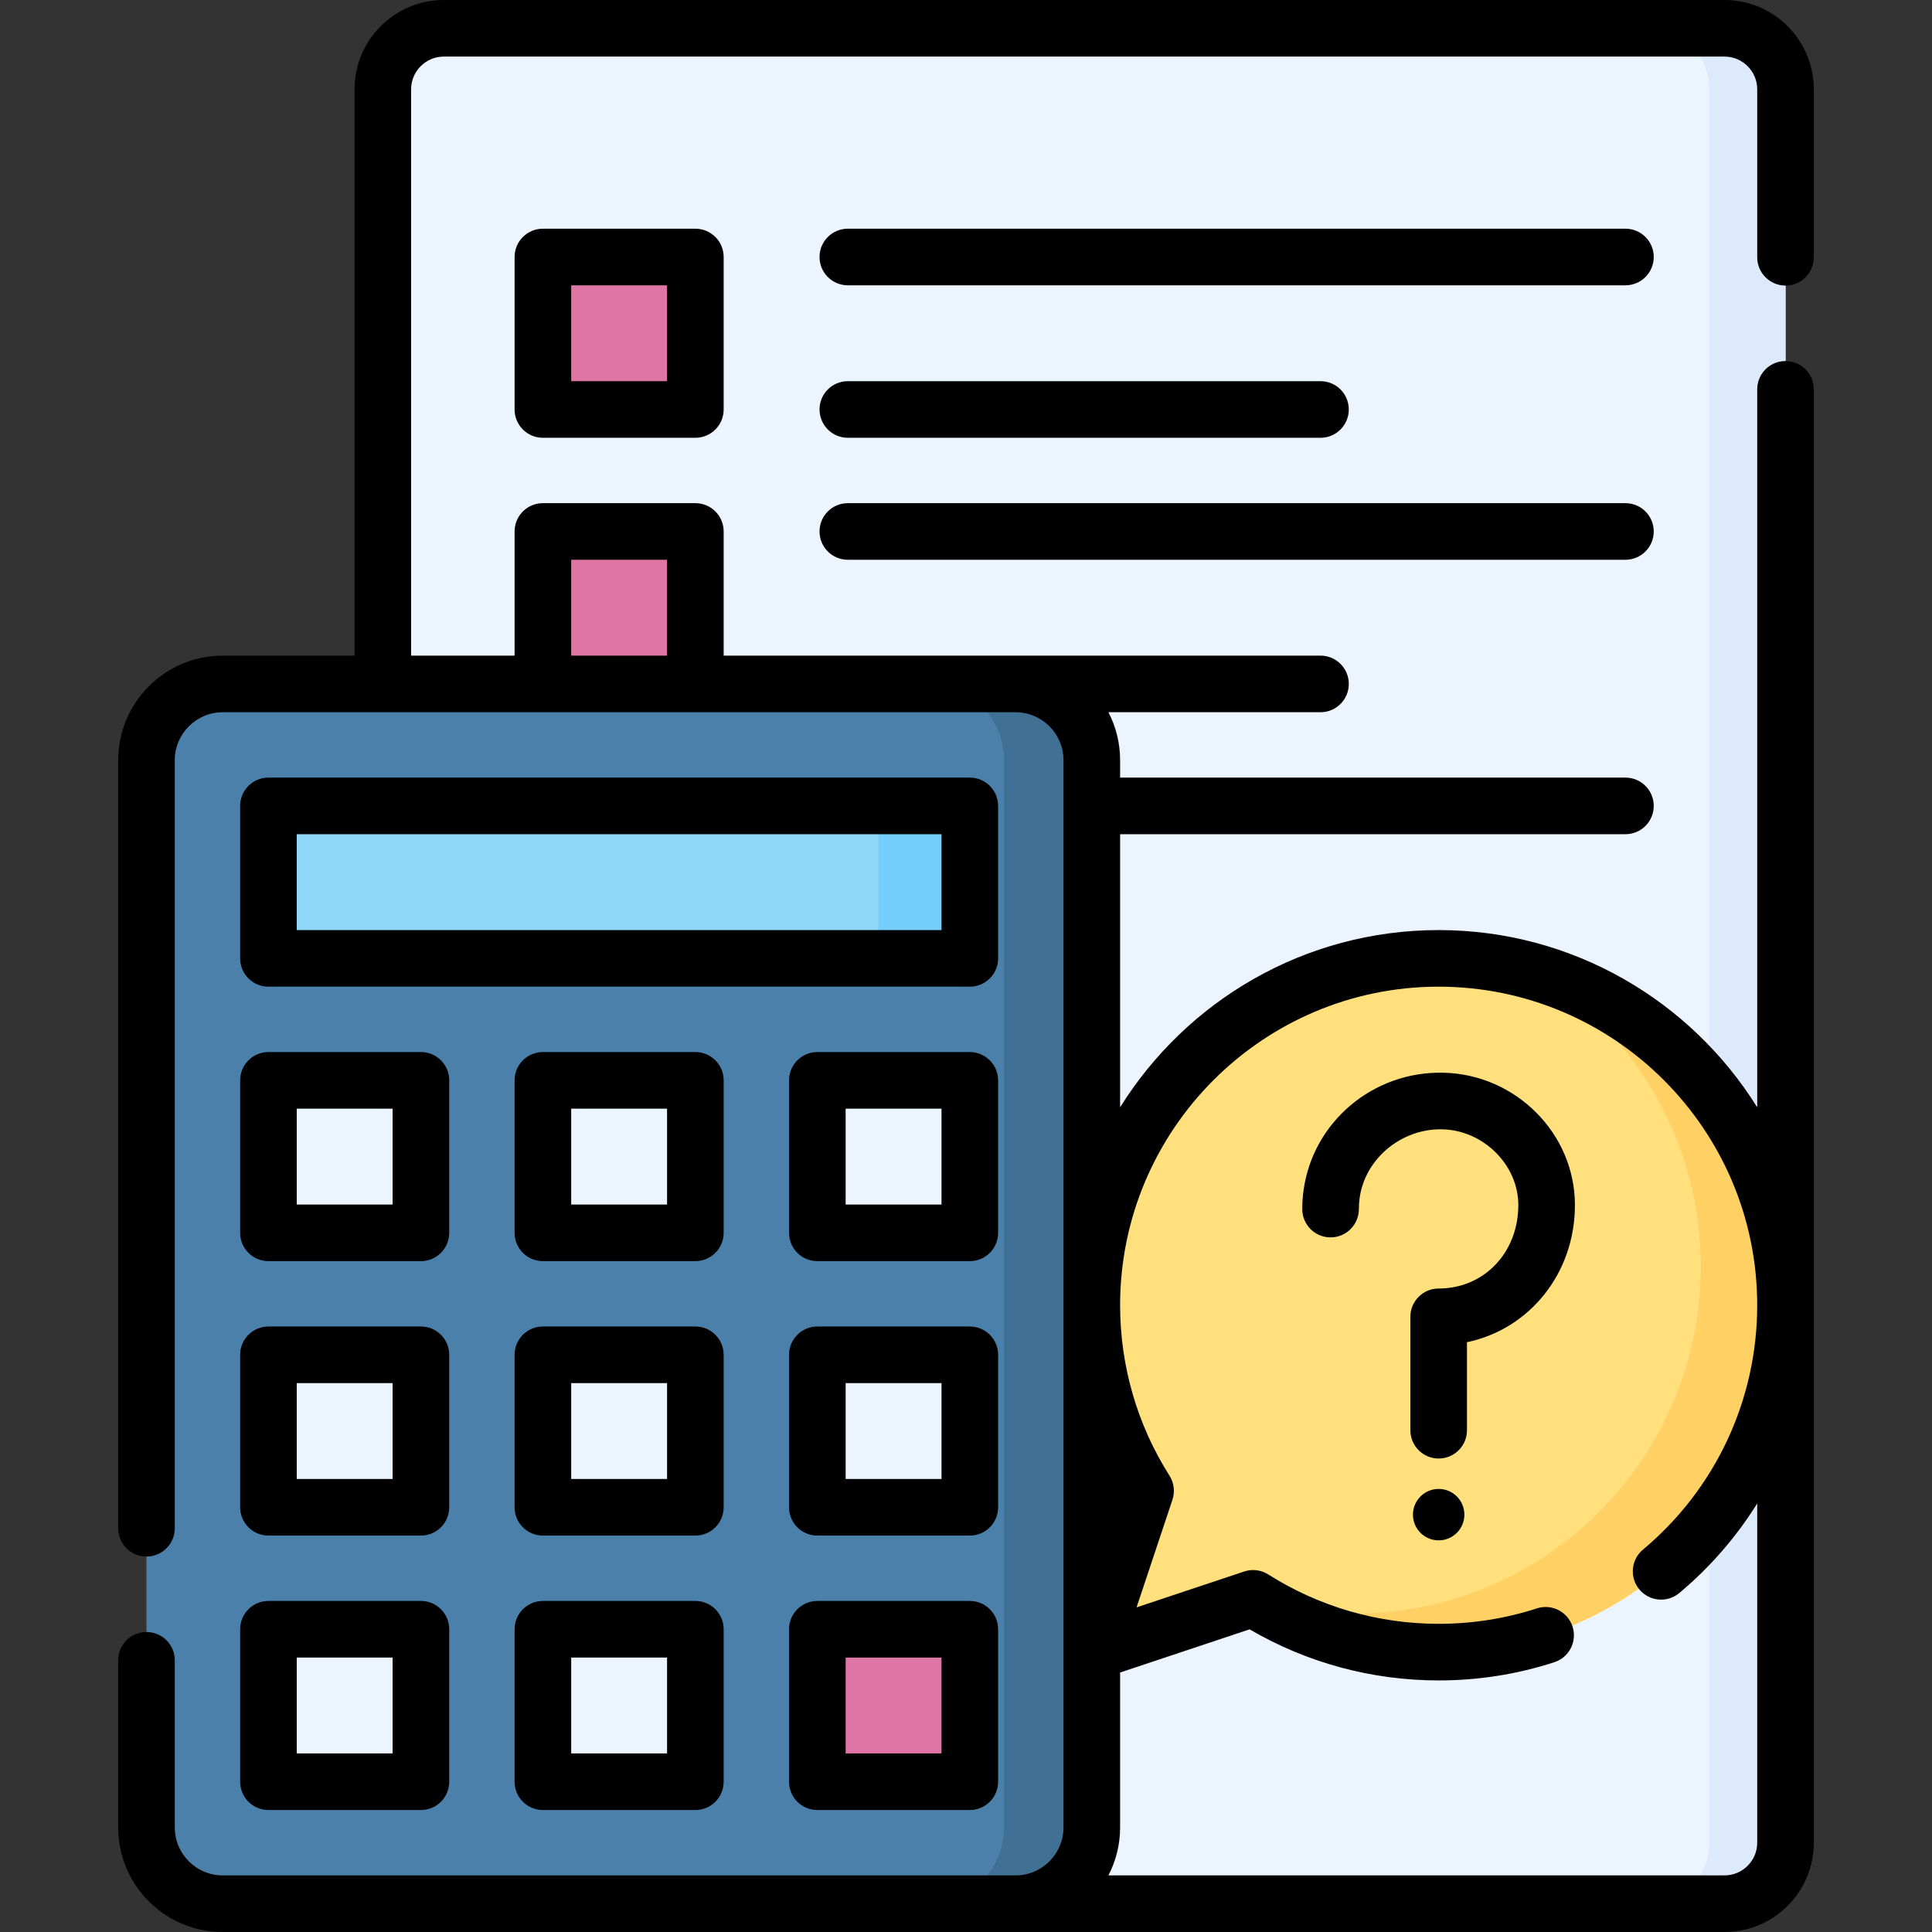<svg xmlns="http://www.w3.org/2000/svg" id="Capa_1" height="512" viewBox="0 0 512 512" width="512"><rect x="0" y="0" width="512" height="512" fill="#333333" stroke="none"/><g><g><g><path d="m457.022 504.5h-339.414c-8.926 0-16.163-7.236-16.163-16.163v-464.674c0-8.926 7.236-16.163 16.163-16.163h339.415c8.926 0 16.163 7.236 16.163 16.163v464.675c-.001 8.926-7.237 16.162-16.164 16.162z" fill="#ecf4ff"></path></g><g><path d="m457.022 7.5h-20.203c8.926 0 16.163 7.236 16.163 16.163v464.675c0 8.926-7.236 16.163-16.163 16.163h20.203c8.926 0 16.163-7.236 16.163-16.163v-464.675c0-8.927-7.236-16.163-16.163-16.163z" fill="#ddeafb"></path></g><g><g><g><path d="m143.872 68.11h40.407v40.407h-40.407z" fill="#df75a5"></path></g></g><g><g><path d="m143.872 140.841h40.407v40.407h-40.407z" fill="#df75a5"></path></g></g></g></g><g><g><path d="m269.132 504.5h-210.114c-11.158 0-20.203-9.045-20.203-20.203v-282.846c0-11.158 9.045-20.203 20.203-20.203h210.114c11.158 0 20.203 9.045 20.203 20.203v282.846c0 11.158-9.045 20.203-20.203 20.203z" fill="#4a80aa"></path></g><g><path d="m269.132 181.248h-23.234c11.158 0 20.203 9.045 20.203 20.203v282.846c0 11.158-9.045 20.203-20.203 20.203h23.234c11.158 0 20.203-9.045 20.203-20.203v-282.846c0-11.158-9.045-20.203-20.203-20.203z" fill="#407093"></path></g><g><path d="m71.14 213.573h185.87v40.407h-185.87z" fill="#90d8f9"></path></g><g><path d="m232.766 213.573h24.244v40.407h-24.244z" fill="#75cef9"></path></g><g><path d="m71.14 286.305h40.407v40.407h-40.407z" fill="#ecf4ff" transform="matrix(0 1 -1 0 397.852 215.165)"></path></g><g><path d="m143.872 286.305h40.407v40.407h-40.407z" fill="#ecf4ff" transform="matrix(0 1 -1 0 470.583 142.433)"></path></g><g><path d="m216.604 286.305h40.407v40.407h-40.407z" fill="#ecf4ff" transform="matrix(0 1 -1 0 543.315 69.701)"></path></g><g><path d="m71.14 359.037h40.407v40.407h-40.407z" fill="#ecf4ff" transform="matrix(0 1 -1 0 470.583 287.896)"></path></g><g><path d="m143.872 359.037h40.407v40.407h-40.407z" fill="#ecf4ff" transform="matrix(0 1 -1 0 543.315 215.165)"></path></g><g><path d="m216.604 359.037h40.407v40.407h-40.407z" fill="#ecf4ff" transform="matrix(0 1 -1 0 616.047 142.433)"></path></g><g><path d="m71.14 431.768h40.407v40.407h-40.407z" fill="#ecf4ff" transform="matrix(0 1 -1 0 543.315 360.628)"></path></g><g><path d="m143.872 431.768h40.407v40.407h-40.407z" fill="#ecf4ff" transform="matrix(0 1 -1 0 616.047 287.896)"></path></g><g><path d="m216.604 431.768h40.407v40.407h-40.407z" fill="#df75a5" transform="matrix(0 1 -1 0 688.778 215.165)"></path></g></g><g><g><path d="m381.26 253.98c-50.769 0-91.925 41.156-91.925 91.925 0 18.088 5.228 34.954 14.25 49.175l-14.25 42.75 42.75-14.25c14.221 9.022 31.087 14.25 49.175 14.25 50.769 0 91.925-41.156 91.925-91.925s-41.156-91.925-91.925-91.925z" fill="#ffe07d"></path></g><g><path d="m407.686 257.842c25.848 16.27 43.029 45.051 43.029 77.849 0 50.769-41.156 91.925-91.925 91.925-9.186 0-18.055-1.354-26.426-3.862 14.163 8.914 30.926 14.076 48.896 14.076 50.769 0 91.925-41.156 91.925-91.925 0-41.583-27.612-76.71-65.499-88.063z" fill="#ffd064"></path></g></g><g><path d="m473.18 75.68c4.142 0 7.5-3.357 7.5-7.5v-44.52c0-13.046-10.614-23.66-23.66-23.66h-339.41c-13.046 0-23.66 10.614-23.66 23.66v150.09h-34.93c-15.274 0-27.7 12.426-27.7 27.7v203.55c0 4.143 3.358 7.5 7.5 7.5s7.5-3.357 7.5-7.5v-203.55c0-7.003 5.697-12.7 12.7-12.7h210.11c7.008 0 12.71 5.697 12.71 12.7v282.85c0 7.003-5.702 12.7-12.71 12.7h-210.11c-7.003 0-12.7-5.697-12.7-12.7v-44.3c0-4.143-3.358-7.5-7.5-7.5s-7.5 3.357-7.5 7.5v44.3c0 15.274 12.426 27.7 27.7 27.7h398c13.046 0 23.66-10.614 23.66-23.66v-385.16c0-4.143-3.358-7.5-7.5-7.5s-7.5 3.357-7.5 7.5v190.269c-17.57-28.176-48.839-46.968-84.42-46.968s-66.85 18.792-84.42 46.968v-72.375h133.918c4.142 0 7.5-3.357 7.5-7.5s-3.358-7.5-7.5-7.5h-133.918v-4.623c0-4.577-1.123-8.894-3.098-12.702h56.203c4.142 0 7.5-3.357 7.5-7.5s-3.358-7.5-7.5-7.5l-158.167.002v-32.908c0-4.143-3.358-7.5-7.5-7.5h-40.406c-4.142 0-7.5 3.357-7.5 7.5v32.908h-27.422v-150.091c0-4.775 3.885-8.66 8.66-8.66h339.41c4.775 0 8.66 3.885 8.66 8.66v44.52c0 4.142 3.358 7.5 7.5 7.5zm-91.92 185.8c46.55 0 84.42 37.871 84.42 84.42 0 25.067-11.037 48.674-30.281 64.766-3.178 2.657-3.6 7.388-.942 10.565 2.657 3.177 7.388 3.598 10.564.942 8.21-6.866 15.144-14.897 20.659-23.747v89.913c0 4.775-3.885 8.66-8.66 8.66h-163.277c1.974-3.807 3.097-8.124 3.097-12.7v-41.064l34.322-11.441c15.172 8.865 32.416 13.535 50.098 13.535 10.489 0 20.804-1.624 30.659-4.827 3.939-1.28 6.095-5.512 4.814-9.451-1.281-3.938-5.513-6.094-9.451-4.814-8.354 2.716-17.11 4.093-26.022 4.093-16.044 0-31.658-4.524-45.153-13.083-1.903-1.209-4.25-1.495-6.389-.782l-28.52 9.507 9.507-28.52c.713-2.141.425-4.488-.784-6.393-8.558-13.477-13.081-29.093-13.081-45.159 0-46.548 37.87-84.42 84.42-84.42zm-229.888-113.138h25.406v25.406h-25.406z"></path><path d="m143.872 60.609c-4.142 0-7.5 3.357-7.5 7.5v40.407c0 4.143 3.358 7.5 7.5 7.5h40.406c4.142 0 7.5-3.357 7.5-7.5v-40.407c0-4.143-3.358-7.5-7.5-7.5zm32.906 40.408h-25.406v-25.408h25.406z"></path><path d="m224.685 116.017h125.26c4.142 0 7.5-3.357 7.5-7.5s-3.358-7.5-7.5-7.5h-125.26c-4.142 0-7.5 3.357-7.5 7.5s3.358 7.5 7.5 7.5z"></path><path d="m430.758 60.609h-206.073c-4.142 0-7.5 3.357-7.5 7.5s3.358 7.5 7.5 7.5h206.073c4.142 0 7.5-3.357 7.5-7.5s-3.358-7.5-7.5-7.5z"></path><path d="m224.685 148.342h206.073c4.142 0 7.5-3.357 7.5-7.5s-3.358-7.5-7.5-7.5h-206.073c-4.142 0-7.5 3.357-7.5 7.5s3.358 7.5 7.5 7.5z"></path><path d="m264.51 213.573c0-4.143-3.358-7.5-7.5-7.5h-185.87c-4.142 0-7.5 3.357-7.5 7.5v40.406c0 4.143 3.358 7.5 7.5 7.5h185.87c4.142 0 7.5-3.357 7.5-7.5zm-15 32.906h-170.87v-25.406h170.87z"></path><path d="m63.64 326.711c0 4.143 3.358 7.5 7.5 7.5h40.407c4.142 0 7.5-3.357 7.5-7.5v-40.406c0-4.143-3.358-7.5-7.5-7.5h-40.407c-4.142 0-7.5 3.357-7.5 7.5zm15-32.906h25.407v25.406h-25.407z"></path><path d="m191.778 286.305c0-4.143-3.358-7.5-7.5-7.5h-40.406c-4.142 0-7.5 3.357-7.5 7.5v40.406c0 4.143 3.358 7.5 7.5 7.5h40.406c4.142 0 7.5-3.357 7.5-7.5zm-15 32.906h-25.406v-25.406h25.406z"></path><path d="m264.51 286.305c0-4.143-3.358-7.5-7.5-7.5h-40.407c-4.142 0-7.5 3.357-7.5 7.5v40.406c0 4.143 3.358 7.5 7.5 7.5h40.407c4.142 0 7.5-3.357 7.5-7.5zm-15 32.906h-25.407v-25.406h25.407z"></path><path d="m63.64 399.443c0 4.143 3.358 7.5 7.5 7.5h40.407c4.142 0 7.5-3.357 7.5-7.5v-40.407c0-4.143-3.358-7.5-7.5-7.5h-40.407c-4.142 0-7.5 3.357-7.5 7.5zm15-32.907h25.407v25.407h-25.407z"></path><path d="m191.778 359.036c0-4.143-3.358-7.5-7.5-7.5h-40.406c-4.142 0-7.5 3.357-7.5 7.5v40.407c0 4.143 3.358 7.5 7.5 7.5h40.406c4.142 0 7.5-3.357 7.5-7.5zm-15 32.907h-25.406v-25.407h25.406z"></path><path d="m264.51 359.036c0-4.143-3.358-7.5-7.5-7.5h-40.407c-4.142 0-7.5 3.357-7.5 7.5v40.407c0 4.143 3.358 7.5 7.5 7.5h40.407c4.142 0 7.5-3.357 7.5-7.5zm-15 32.907h-25.407v-25.407h25.407z"></path><path d="m63.64 472.175c0 4.143 3.358 7.5 7.5 7.5h40.407c4.142 0 7.5-3.357 7.5-7.5v-40.406c0-4.143-3.358-7.5-7.5-7.5h-40.407c-4.142 0-7.5 3.357-7.5 7.5zm15-32.906h25.407v25.406h-25.407z"></path><path d="m184.278 424.269h-40.406c-4.142 0-7.5 3.357-7.5 7.5v40.406c0 4.143 3.358 7.5 7.5 7.5h40.406c4.142 0 7.5-3.357 7.5-7.5v-40.406c0-4.143-3.358-7.5-7.5-7.5zm-7.5 40.406h-25.406v-25.406h25.406z"></path><path d="m257.01 424.269h-40.407c-4.142 0-7.5 3.357-7.5 7.5v40.406c0 4.143 3.358 7.5 7.5 7.5h40.407c4.142 0 7.5-3.357 7.5-7.5v-40.406c0-4.143-3.358-7.5-7.5-7.5zm-7.5 40.406h-25.407v-25.406h25.407z"></path><path d="m381.26 394.582c-3.763 0-6.814 3.051-6.814 6.814s3.051 6.814 6.814 6.814 6.814-3.051 6.814-6.814-3.051-6.814-6.814-6.814z"></path><path d="m352.612 327.919c4.142 0 7.5-3.357 7.5-7.5 0-.991.069-1.986.205-2.958 1.453-10.415 11.041-18.369 21.814-18.186 10.97.221 20.238 9.413 20.238 20.073 0 12.61-9.075 22.12-21.108 22.12-4.142 0-7.5 3.357-7.5 7.5v30.056c0 4.143 3.358 7.5 7.5 7.5s7.5-3.357 7.5-7.5v-23.325c16.531-3.457 28.608-18.187 28.608-36.351 0-18.95-15.672-34.683-34.936-35.069-18.535-.402-34.445 13-36.973 31.108-.231 1.657-.348 3.35-.348 5.031 0 4.144 3.358 7.501 7.5 7.501z"></path></g></g></svg>